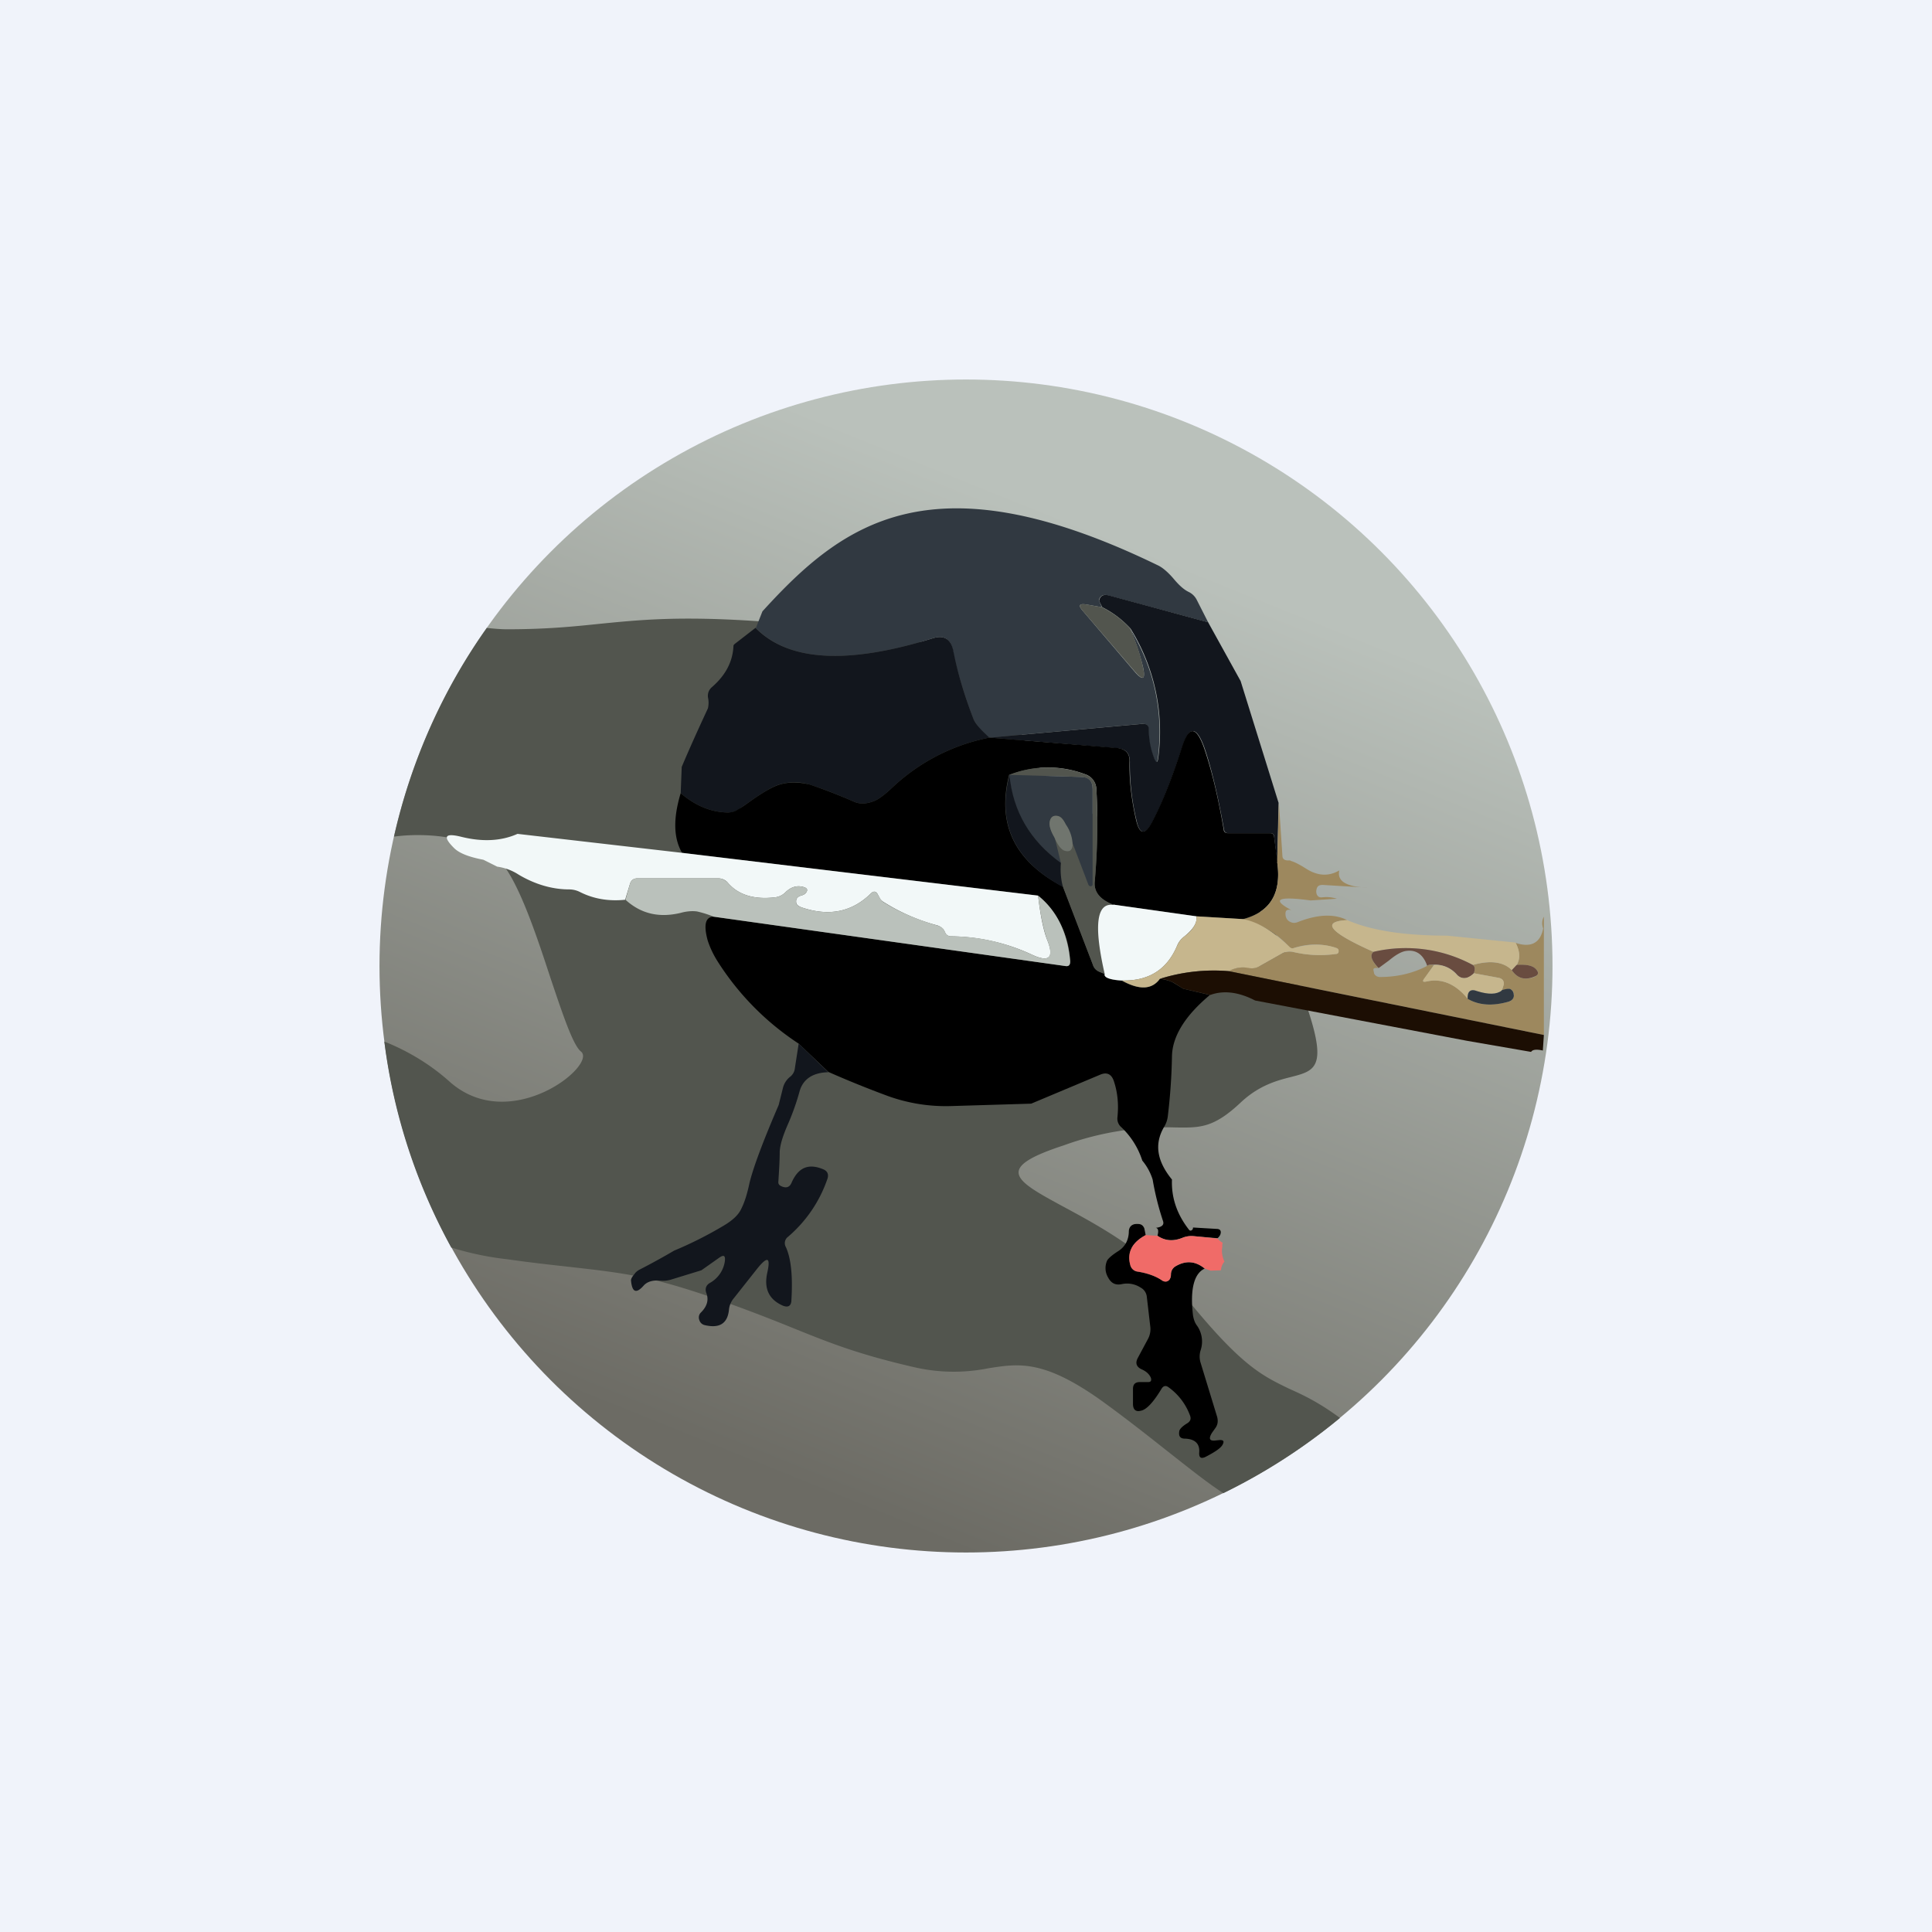 <!-- by TradingView --><svg width="56" height="56" viewBox="0 0 56 56" xmlns="http://www.w3.org/2000/svg"><path fill="#F0F3FA" d="M0 0h56v56H0z"/><circle cx="28" cy="28" r="17" fill="url(#a)"/><path d="M14.1 18.2c.2.02.4.04.6.04 1.15 0 1.93-.08 2.7-.16 1.52-.15 3-.3 7.12.16 4.08.44 4.48 1.47 4.96 2.7.25.65.52 1.36 1.35 2.06.88.73 1.79 1.1 2.67 1.46 1.57.64 3.04 1.23 4.04 3.79 1.04 2.67.69 2.76-.13 2.97-.4.1-.91.24-1.43.72-.8.76-1.2.75-1.9.74a8.68 8.68 0 0 0-3.25.52c-2.05.67-1.4 1.02 0 1.78 1.04.56 2.52 1.36 3.6 2.7 1.57 1.93 2.17 2.2 2.93 2.57.4.18.84.38 1.48.85a17.01 17.01 0 0 1-3.38 2.18c-.48-.31-1-.73-1.6-1.2-.57-.45-1.21-.96-1.96-1.5-1.65-1.17-2.37-1.06-3.25-.92a5.1 5.1 0 0 1-2.19-.04c-1.6-.37-2.42-.7-3.46-1.12-.59-.24-1.25-.5-2.18-.83-2-.7-2.73-.77-4.5-.97-.46-.05-.98-.11-1.62-.2a8.73 8.73 0 0 1-1.62-.34c-1-1.82-1.67-3.83-1.94-5.97.63.25 1.3.63 1.9 1.17 1.76 1.55 4.28-.49 3.8-.88-.23-.18-.53-1.08-.88-2.12-.37-1.13-.8-2.42-1.26-3.13-.67-1.04-2.4-1.1-3.28-.98.5-2.21 1.42-4.26 2.69-6.05Z" fill="#52554E"/><path d="M33.59 16.4c.13.07.28.2.44.39.16.19.3.31.43.37.1.05.18.13.23.23l.33.65-2.89-.78c-.15-.04-.24 0-.28.14l.09.2-.46-.08c-.2-.03-.23.03-.1.18l1.5 1.76c.25.29.33.24.25-.13-.08-.33-.2-.7-.37-1.1.7 1.15.97 2.4.8 3.76-.02.12-.05.13-.1.02a2.07 2.07 0 0 1-.17-.86c0-.12-.06-.17-.17-.17l-4.44.4a1.8 1.8 0 0 1-.46-.52c-.27-.72-.47-1.38-.6-2-.06-.34-.26-.46-.58-.36-2.48.77-4.19.67-5.13-.3l.19-.48c2.32-2.55 4.9-4.53 11.49-1.32Z" fill="#313941"/><path d="m35.02 18.04.94 1.7 1.1 3.53-.04 1.72-.09-.74c0-.07-.04-.1-.12-.1H35.6c-.07 0-.11-.04-.12-.1-.18-1-.37-1.8-.57-2.38-.23-.64-.45-.64-.65.01-.29.9-.58 1.62-.86 2.15-.21.39-.37.36-.46-.06a6.9 6.9 0 0 1-.19-1.68c0-.25-.11-.38-.36-.4l-3.7-.31 4.44-.4c.11 0 .17.05.17.17 0 .28.05.57.17.86.05.1.08.1.1-.02a5.66 5.66 0 0 0-.8-3.77c-.23-.25-.5-.46-.82-.62-.06-.12-.1-.19-.09-.2.04-.14.13-.18.29-.14l2.88.78Z" fill="#12161D"/><path d="M31.94 17.6c.32.16.6.37.82.62.17.4.3.78.37 1.12.08.36 0 .4-.24.12l-1.51-1.76c-.13-.15-.1-.21.1-.18l.46.08Z" fill="#52554E"/><path d="M21.9 18.2c.95.97 2.66 1.07 5.14.3.32-.1.52.02.59.35.12.63.32 1.3.59 2 .05.12.2.3.46.53a5.7 5.7 0 0 0-2.83 1.46c-.19.18-.35.3-.47.36-.23.1-.44.12-.62.04-.55-.24-.98-.4-1.3-.5a1.5 1.5 0 0 0-.93.02c-.18.07-.44.22-.79.47l-.33.23c-.1.06-.2.1-.32.09-.49-.01-.94-.2-1.36-.56l.03-.76c.24-.57.5-1.14.76-1.7a.72.72 0 0 0 0-.32c-.01-.11.02-.2.1-.28.41-.35.62-.75.64-1.21 0-.02.02-.04.03-.05l.62-.48Z" fill="#12161D"/><path d="M37.02 24.99c.13.9-.2 1.45-1 1.65l-1.34-.08-2.42-.34c-.38-.15-.55-.37-.53-.65.08-.9.1-1.8.05-2.68a.47.47 0 0 0-.33-.45 3.06 3.06 0 0 0-2.2.02c-.36 1.42.15 2.5 1.56 3.24l.87 2.27c.03.1.1.16.19.2l.15.06c-.03.1.14.17.5.2.5.27.87.26 1.1-.06.19.03.32.07.4.12l.28.17.77.18c-.72.6-1.09 1.2-1.1 1.78-.01.57-.05 1.15-.12 1.73a.75.75 0 0 1-.1.3c-.3.5-.22 1 .22 1.54-.02.52.14 1 .49 1.45.02.03.05.04.08.02s.04-.04.04-.08l.68.04c.11 0 .15.06.11.17a.29.29 0 0 1-.08.1l-.7-.06a.65.65 0 0 0-.32.05c-.26.1-.5.09-.72-.06.04-.15.02-.22-.05-.23.18-.02.25-.09.21-.2a8.09 8.09 0 0 1-.3-1.2 1.6 1.6 0 0 0-.3-.55 2.3 2.3 0 0 0-.6-.96.33.33 0 0 1-.12-.3c.04-.39 0-.74-.11-1.06-.07-.19-.2-.25-.39-.17l-2 .84-2.33.07a4.95 4.95 0 0 1-1.82-.29 30.3 30.3 0 0 1-1.73-.7l-.86-.82a7.91 7.91 0 0 1-2.36-2.4c-.13-.21-.22-.41-.28-.6-.12-.45-.06-.67.17-.68L30.88 28c.1.02.15-.03.14-.14a2.63 2.63 0 0 0-.93-1.9l-10.32-1.24c-.25-.43-.26-1-.04-1.73.42.36.87.55 1.36.56.12 0 .22-.03.32-.1.08-.04.19-.12.33-.22.35-.25.61-.4.8-.47.28-.1.6-.1.93-.02.3.1.74.26 1.29.5.18.08.39.06.62-.04.12-.06.28-.18.47-.36a5.7 5.7 0 0 1 2.83-1.46l3.7.3c.25.03.37.16.36.4-.01.52.05 1.08.19 1.69.1.42.25.45.46.06.28-.53.57-1.24.86-2.15.2-.65.42-.65.65 0 .2.58.4 1.37.57 2.37 0 .06.05.1.12.1h1.22c.08 0 .11.03.12.1l.1.74Z"/><path d="M32.26 26.22c-.48-.06-.56.61-.24 2.01a5.5 5.5 0 0 1-.15-.06.32.32 0 0 1-.19-.2l-.87-2.27a1.8 1.8 0 0 1-.06-.69l-.18-.74c.08.23.18.36.3.39.13.04.2-.01.2-.15a.94.94 0 0 0-.19-.62l.67 1.76c.02.03.04.04.07.04.04 0 .05-.03.05-.06v-2.76c0-.23-.11-.34-.34-.35l-2.07-.06a3.06 3.06 0 0 1 2.18-.02c.22.08.33.23.34.45.05.88.03 1.77-.05 2.68-.02.28.15.5.53.65Z" fill="#52554E"/><path d="M30.88 23.89c-.06-.15-.14-.23-.23-.24-.12-.02-.19.03-.22.15s.02.28.14.47l.18.74c-.9-.64-1.4-1.49-1.5-2.55l2.08.06c.23 0 .34.12.34.35v2.76c0 .03-.01.05-.05.06-.03 0-.05-.01-.07-.04l-.67-1.76Z" fill="#313941"/><path d="M29.26 22.46c.1 1.06.6 1.91 1.49 2.55-.02.25 0 .48.06.7-1.4-.75-1.92-1.83-1.55-3.25Z" fill="#12161D"/><path d="M37.4 24.95c.12.03.27.11.46.23.33.21.65.23.96.05-.07.31.2.48.84.5l-1.32-.08c-.1 0-.16.03-.18.13a.23.23 0 0 0 0 .12c.02.08.08.12.16.11.16-.02.3 0 .43.04l-.76.05c-.96-.13-1.14-.03-.56.28-.11-.03-.17 0-.17.1s.03.17.1.22c.09.06.17.06.25.03.58-.23 1.06-.25 1.44-.06-.77.04-.52.35.76.92-.11.1-.06.25.14.47-.1-.01-.15 0-.14.06l.02.1c.03.06.08.09.15.1.5 0 .96-.1 1.38-.32.03-.03.1-.04.2-.03l-.27.39c-.07.08-.05.11.06.09.43-.1.83.06 1.2.5.31.2.71.21 1.2.08.07-.03.12-.08.13-.17a.18.18 0 0 0-.1-.19c-.04-.02-.12 0-.25.04a.57.57 0 0 0 .05-.17c.02-.12-.04-.18-.15-.2l-.71-.13c.04-.12.03-.2-.03-.24.51-.14.9-.09 1.13.15.16.24.38.3.65.2.13-.06.15-.14.04-.24-.1-.1-.28-.13-.55-.1.11-.19.1-.4-.03-.65.45.15.72 0 .8-.42a.4.4 0 0 1 .02-.34V30l-9.13-1.85c.15-.1.35-.13.58-.1.12.03.22 0 .32-.05l.62-.35c.1-.06.21-.08.33-.06.42.1.84.12 1.26.06.04 0 .07-.03.07-.07 0-.05-.01-.08-.06-.1a1.93 1.93 0 0 0-1.24 0c-.05.02-.1 0-.13-.03a2.6 2.6 0 0 0-1.35-.8c.8-.21 1.13-.76 1-1.66l.05-1.72.1 1.52c0 .1.05.14.14.15h.1Z" fill="#9D885E"/><path d="M30.89 23.89c.14.2.2.41.2.62-.02.14-.09.19-.23.15-.1-.03-.2-.16-.3-.39-.11-.19-.16-.35-.13-.47s.1-.17.22-.15c.09.01.17.1.24.24Z" fill="#70756E"/><path d="m15 24.17 4.77.55 10.32 1.24c.07.6.16 1.03.27 1.3.2.5.05.64-.43.42a5.69 5.69 0 0 0-2.36-.54.18.18 0 0 1-.17-.1.47.47 0 0 0-.07-.12.42.42 0 0 0-.21-.11 5.62 5.62 0 0 1-1.5-.66.32.32 0 0 1-.11-.1l-.07-.13c-.05-.09-.12-.1-.2-.02-.55.54-1.22.67-2.01.4-.1-.04-.14-.08-.15-.13-.02-.11.03-.18.14-.21.07-.02.12-.05.14-.08.06-.08.04-.13-.04-.16-.2-.07-.39-.02-.56.15a.5.5 0 0 1-.3.14c-.6.07-1.06-.07-1.36-.42a.36.36 0 0 0-.28-.13h-2.35c-.11 0-.18.06-.21.16l-.14.46c-.49.05-.92-.03-1.3-.22a.7.7 0 0 0-.32-.08c-.5 0-1-.15-1.47-.43-.2-.13-.41-.2-.62-.23l-.4-.2c-.42-.08-.7-.19-.85-.34-.33-.33-.27-.44.19-.33.63.16 1.18.13 1.65-.08Z" fill="#F2F8F8"/><path d="M30.09 25.96c.54.43.85 1.06.93 1.9 0 .11-.04.16-.15.14l-10.19-1.43c-.14-.06-.3-.11-.47-.15-.13-.02-.3-.01-.48.04-.62.15-1.15.03-1.6-.38l.13-.46c.03-.1.1-.16.21-.16h2.35c.11 0 .2.05.28.13.3.35.76.49 1.36.42a.5.5 0 0 0 .3-.14c.17-.17.36-.22.56-.15.08.03.1.08.04.16-.02.03-.07.06-.14.08-.11.03-.16.1-.14.21 0 .05.06.1.15.13.79.27 1.46.14 2.01-.4.08-.08.15-.07.2.02l.07.12c.03.05.06.09.1.11.46.29.97.5 1.5.66.1.02.17.06.22.1.03.05.06.09.07.13.04.07.1.1.17.1.8 0 1.58.18 2.36.54.48.22.62.08.43-.42-.1-.27-.2-.7-.27-1.3Z" fill="#BAC1BB"/><path d="m32.27 26.22 2.41.34c.03.19-.1.38-.36.59a.61.61 0 0 0-.2.26c-.29.69-.82 1.03-1.6 1.01-.36-.02-.53-.09-.5-.19-.32-1.4-.24-2.07.25-2Z" fill="#F2F8F8"/><path d="M36.02 26.64c.42.07.87.34 1.35.8.04.04.08.06.13.04.46-.13.88-.13 1.24 0 .05.02.07.05.06.1 0 .04-.03.07-.07.07-.42.06-.84.04-1.26-.06a.46.46 0 0 0-.33.06l-.62.35c-.1.06-.2.08-.32.06a.82.82 0 0 0-.58.09 5.2 5.2 0 0 0-2 .22c-.23.32-.6.33-1.1.05.78.02 1.31-.32 1.6-1.01.05-.1.11-.2.2-.26.27-.2.38-.4.36-.59l1.34.08ZM39.05 26.67c.69.3 1.65.45 2.89.45l1.99.2c.13.26.14.47.03.65l-.14.15c-.24-.24-.62-.3-1.13-.15a4.1 4.1 0 0 0-2.88-.38c-1.28-.57-1.53-.88-.76-.92Z" fill="#C6B68D"/><path d="M42.69 27.97c.06.04.07.12.03.24a.5.5 0 0 1-.2.13c-.1.03-.2 0-.28-.08a.84.84 0 0 0-.67-.3c-.12 0-.18 0-.2.04-.12-.35-.34-.49-.65-.43-.13.03-.28.12-.46.27l-.3.22c-.21-.22-.26-.37-.15-.47a4.1 4.1 0 0 1 2.88.38Z" fill="#694C40"/><path d="m42.72 28.21.7.13c.12.02.18.08.17.2l-.06.17c-.15.11-.4.12-.71.02-.2-.07-.3 0-.28.22-.36-.44-.76-.6-1.2-.5-.1.02-.12 0-.05-.1l.28-.38c.25-.01.48.08.67.3.08.07.17.1.28.07a.5.5 0 0 0 .2-.13Z" fill="#C6B68D"/><path d="m43.82 28.12.14-.15c.27-.02.45.01.55.11.1.1.1.18-.04.23-.27.11-.49.05-.65-.19Z" fill="#694C40"/><path d="M35.62 28.15 44.75 30l-.03.45c-.18-.04-.3-.03-.34.04l-1.85-.32L36.38 29c-.48-.25-.92-.3-1.3-.16a49.9 49.9 0 0 0-.78-.18l-.27-.17a1.1 1.1 0 0 0-.4-.12 5.2 5.2 0 0 1 1.99-.22Z" fill="#1C0E03"/><path d="M43.53 28.7c.13-.04.21-.05.25-.03.07.04.1.1.1.2-.01.08-.06.13-.14.16-.48.14-.88.11-1.2-.08-.01-.21.08-.3.28-.22.32.1.56.1.71-.02Z" fill="#313941"/><path d="M24 31.08c-.44.01-.72.2-.82.54a7.1 7.1 0 0 1-.33.94c-.15.34-.24.61-.25.83 0 .26-.02.56-.04.88 0 .06.04.1.13.13.12.04.2 0 .25-.11.2-.46.5-.58.94-.39.1.05.14.13.11.25a3.84 3.84 0 0 1-1.15 1.7.23.23 0 0 0-.06.3c.15.33.2.84.16 1.52 0 .19-.1.24-.26.17-.4-.18-.54-.5-.44-.95.1-.45.01-.49-.29-.12l-.68.86a.6.6 0 0 0-.14.33c-.04.4-.27.55-.7.45a.21.21 0 0 1-.16-.15.2.2 0 0 1 .05-.22c.18-.18.23-.37.15-.57-.04-.12 0-.22.1-.28a.86.86 0 0 0 .44-.63c.02-.17-.03-.2-.17-.1l-.51.36-.88.27c-.1.03-.2.04-.31.03-.22-.02-.38.03-.48.14-.22.25-.34.2-.37-.15 0-.04.03-.1.1-.18.03-.05.09-.1.15-.13.33-.17.66-.35 1-.55.48-.2.96-.44 1.43-.72.27-.16.44-.32.52-.5.1-.2.17-.44.23-.72.1-.43.38-1.19.85-2.28l.12-.48a.6.6 0 0 1 .2-.33.36.36 0 0 0 .15-.26l.11-.71.86.83Z" fill="#12161D"/><path d="M33.21 35.8c-.4.21-.54.5-.45.86.03.11.1.18.22.2.3.05.54.14.71.26.07.04.14.04.2-.02.03-.04.05-.09.05-.16 0-.1.05-.19.14-.24.3-.17.57-.15.84.07-.31.14-.43.6-.34 1.36.02.11.05.21.12.3a.8.8 0 0 1 .1.71.61.61 0 0 0 0 .36l.48 1.57c.03.12.02.22-.05.32l-.1.14c-.11.18-.07.25.13.22l.1-.01c.1 0 .13.03.08.13s-.21.21-.5.36c-.13.06-.19.02-.18-.13.02-.25-.12-.39-.41-.4-.13 0-.19-.06-.17-.2 0-.07.09-.16.24-.25.09-.06.11-.13.07-.23a1.75 1.75 0 0 0-.62-.81c-.08-.06-.15-.04-.2.04-.24.4-.44.61-.6.64-.15.04-.23-.03-.23-.2v-.43c0-.13.06-.2.2-.2h.24c.08 0 .1-.04.08-.12-.04-.1-.13-.19-.27-.25-.15-.07-.19-.18-.11-.33l.3-.56a.6.6 0 0 0 .06-.36l-.1-.86a.34.34 0 0 0-.18-.26.72.72 0 0 0-.54-.1c-.18.04-.31-.02-.4-.19a.53.53 0 0 1-.03-.49c.03-.06.14-.16.33-.28.2-.13.3-.33.3-.58.01-.11.07-.18.18-.2a.7.7 0 0 1 .12 0c.07.01.12.05.15.13l.04.2Z"/><path d="m33.21 35.8.34.02c.22.15.46.17.72.06.1-.04.21-.06.33-.05l.7.07c.03.05.08.09.14.12a.33.33 0 0 0-.01.12c-.03.14 0 .29.06.43a.42.42 0 0 0-.1.25l-.3.01a5.32 5.32 0 0 1-.17-.06c-.27-.22-.55-.24-.84-.07a.27.27 0 0 0-.14.24c0 .07-.02.12-.05.16-.06.06-.13.06-.2.02-.17-.12-.4-.21-.7-.26a.25.25 0 0 1-.23-.2c-.1-.36.06-.65.45-.86Z" fill="#F06B68"/><defs><linearGradient id="a" x1="38.82" y1="18.15" x2="28" y2="45" gradientUnits="userSpaceOnUse"><stop stop-color="#BAC1BB"/><stop offset="1" stop-color="#6C6B64"/></linearGradient></defs></svg>